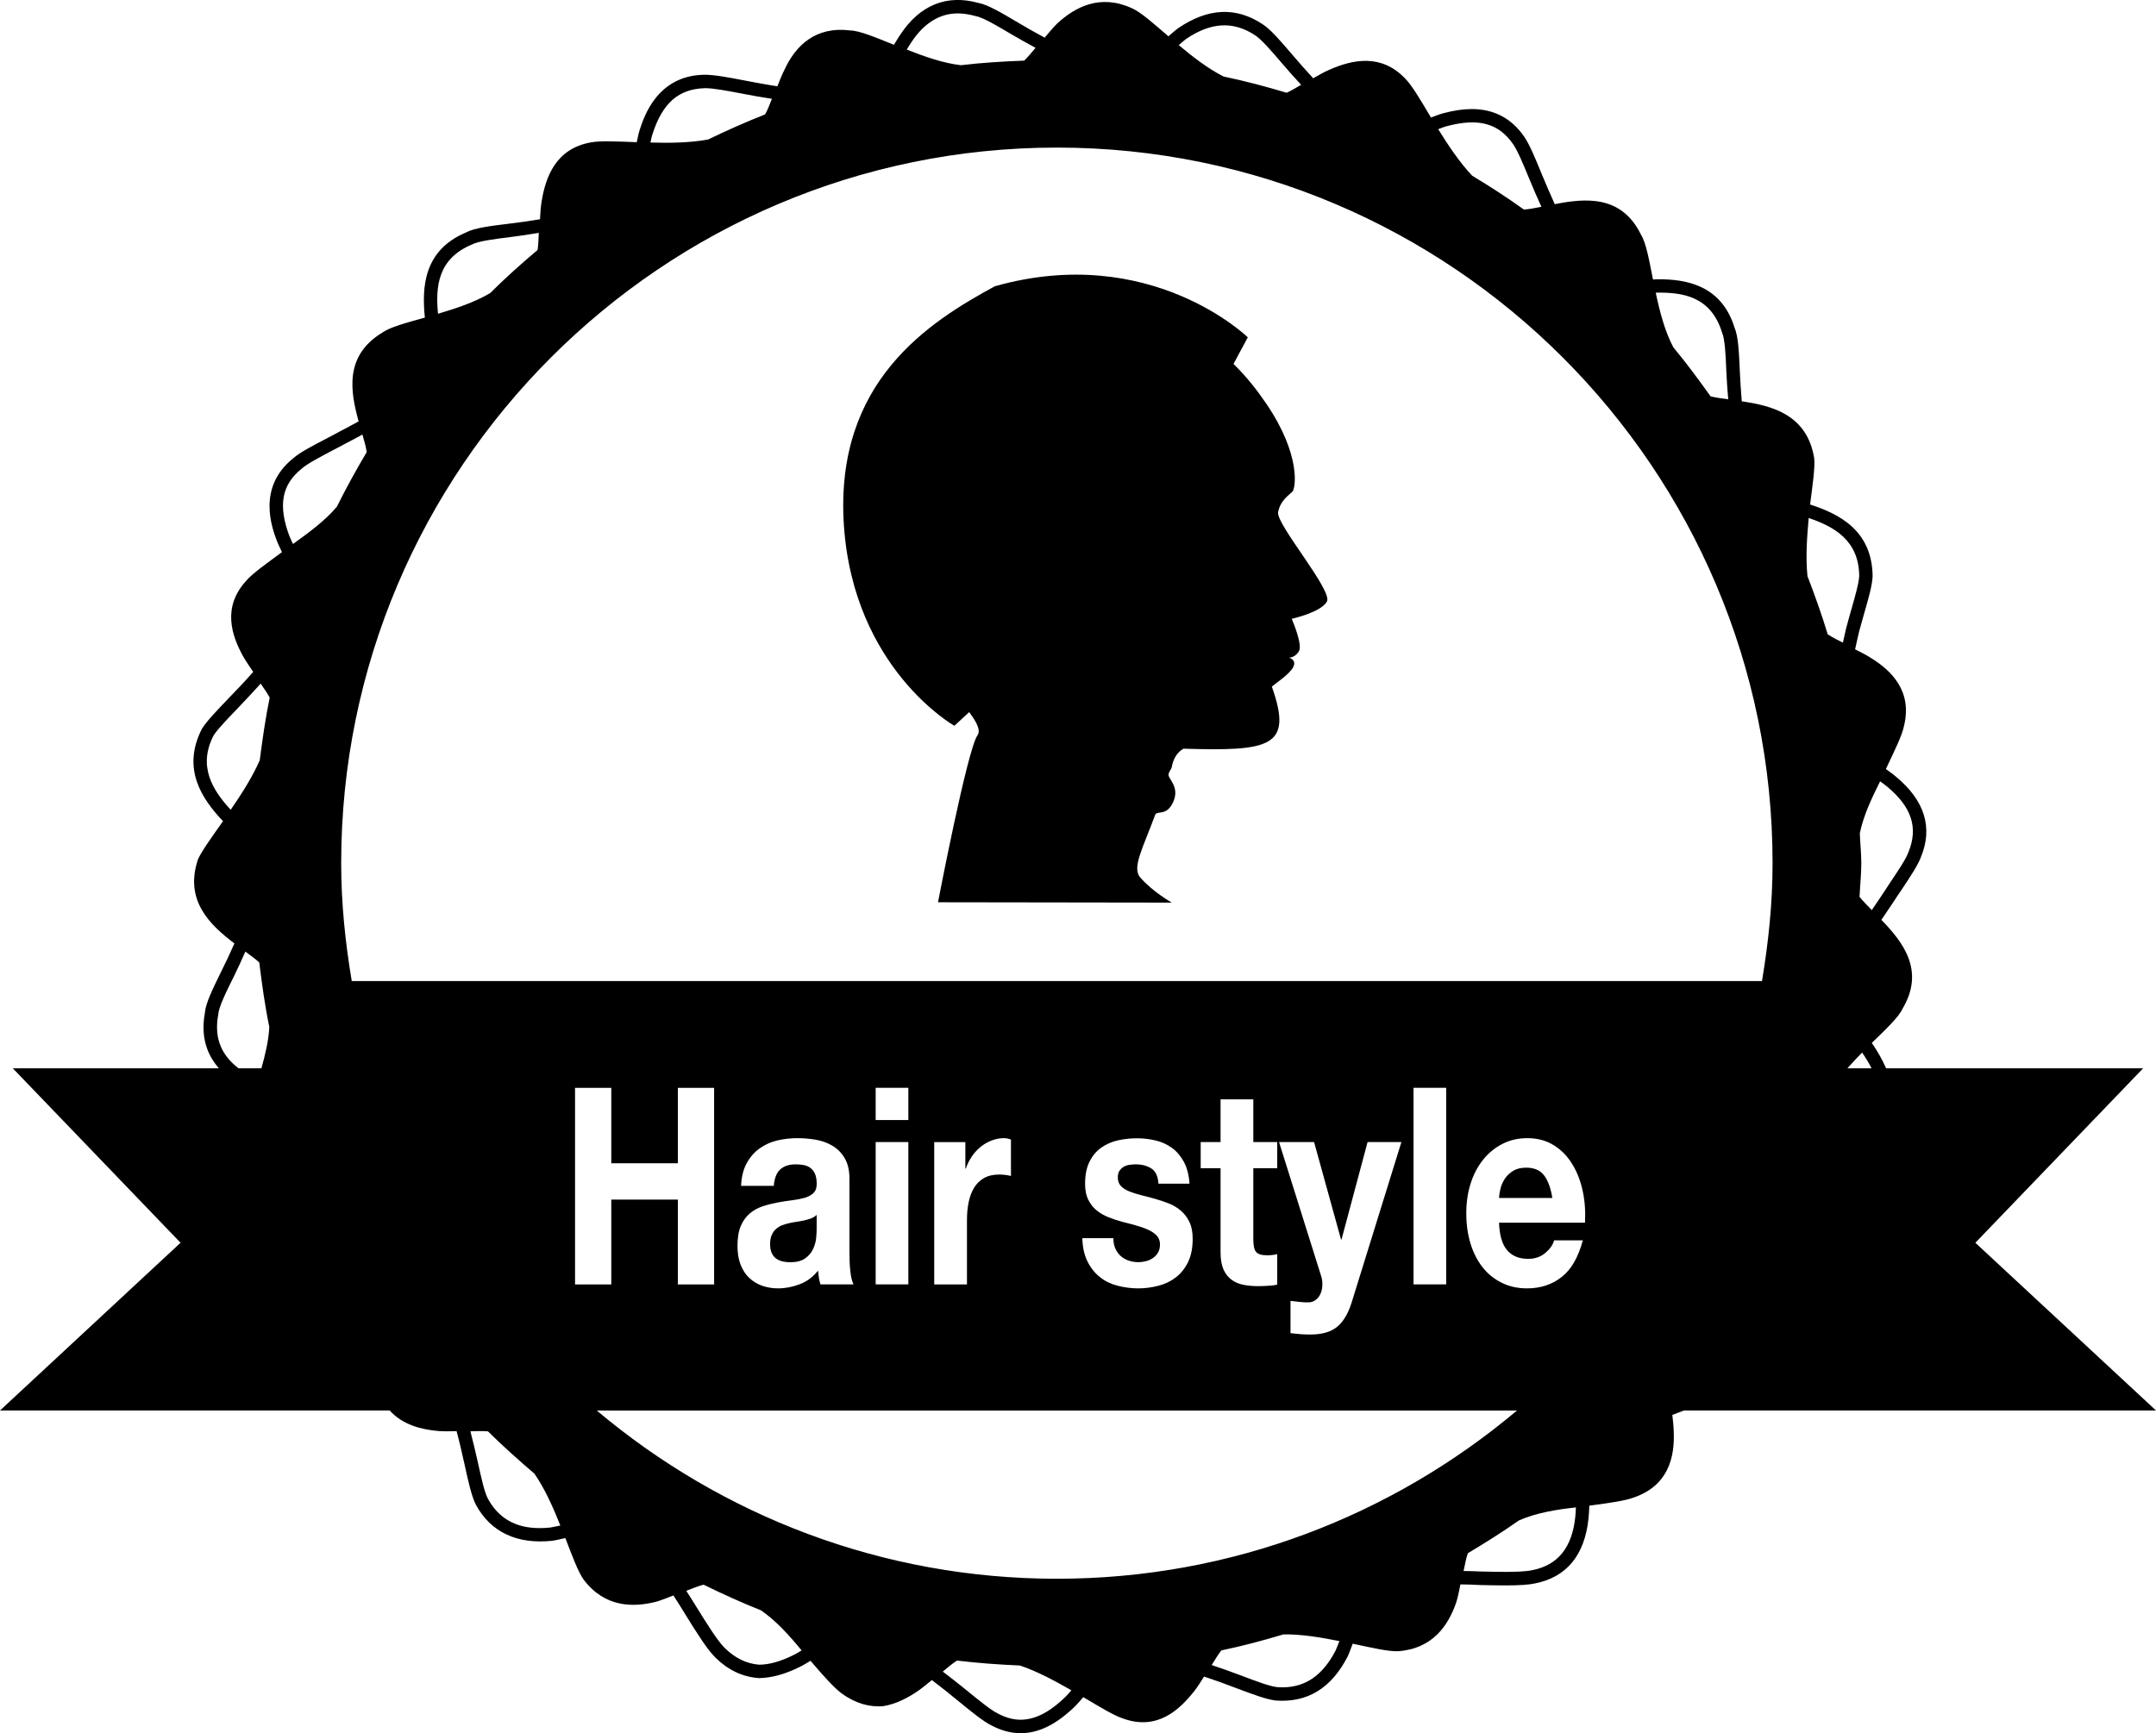 <?xml version="1.0" encoding="iso-8859-1"?>
<!-- Generator: Adobe Illustrator 16.0.0, SVG Export Plug-In . SVG Version: 6.00 Build 0)  -->
<!DOCTYPE svg PUBLIC "-//W3C//DTD SVG 1.1//EN" "http://www.w3.org/Graphics/SVG/1.1/DTD/svg11.dtd">
<svg version="1.1" id="Layer_1" xmlns="http://www.w3.org/2000/svg" xmlns:xlink="http://www.w3.org/1999/xlink" x="0px" y="0px"
	 width="32px" height="25.73px" viewBox="0 0 32 25.73" style="enable-background:new 0 0 32 25.73;" xml:space="preserve">
<g>
	<path d="M24.993,20.94H32l-2.681-2.49l2.49-2.59h-3.815c-0.059-0.136-0.134-0.263-0.212-0.377c0.212-0.206,0.4-0.383,0.458-0.511
		c0.335-0.567,0.001-0.989-0.316-1.316c0.053-0.079,0.104-0.156,0.16-0.237c0.047-0.073,0.095-0.144,0.14-0.21
		c0.131-0.197,0.244-0.367,0.286-0.483c0.182-0.438,0.057-0.842-0.369-1.195c-0.051-0.044-0.099-0.076-0.15-0.114
		c0.123-0.262,0.241-0.498,0.268-0.637c0.126-0.51-0.172-0.819-0.5-1.018c-0.075-0.047-0.15-0.084-0.225-0.122
		c0.02-0.092,0.04-0.183,0.062-0.274c0.023-0.084,0.046-0.165,0.068-0.243c0.067-0.232,0.125-0.434,0.13-0.569
		c-0.007-0.68-0.5-0.926-0.928-1.064c0.037-0.29,0.075-0.547,0.061-0.687c-0.105-0.647-0.625-0.78-1.075-0.845
		c-0.013-0.154-0.023-0.31-0.029-0.447C25.81,5.22,25.8,4.991,25.744,4.863c-0.198-0.642-0.738-0.717-1.126-0.717
		c-0.029,0-0.055,0.003-0.084,0.003c-0.057-0.29-0.102-0.543-0.177-0.663c-0.29-0.598-0.832-0.543-1.281-0.455
		c-0.069-0.153-0.135-0.307-0.192-0.444c-0.098-0.24-0.183-0.447-0.265-0.563c-0.187-0.269-0.447-0.405-0.775-0.405
		c-0.128,0-0.268,0.021-0.426,0.063c-0.064,0.017-0.118,0.042-0.179,0.063c-0.149-0.251-0.277-0.47-0.378-0.574
		c-0.36-0.382-0.789-0.285-1.127-0.137c-0.087,0.037-0.164,0.084-0.243,0.128C19.38,1.043,19.273,0.92,19.179,0.81
		c-0.181-0.212-0.325-0.38-0.446-0.455C18.344,0.1,17.93,0.117,17.487,0.418c-0.054,0.04-0.096,0.08-0.145,0.121
		C17.12,0.348,16.93,0.178,16.8,0.122c-0.468-0.214-0.838-0.023-1.11,0.228c-0.068,0.068-0.126,0.14-0.185,0.209
		c-0.134-0.072-0.268-0.148-0.392-0.222c-0.252-0.149-0.451-0.268-0.59-0.293c-0.471-0.132-0.87,0.031-1.158,0.467
		c-0.038,0.054-0.064,0.103-0.097,0.154c-0.271-0.109-0.509-0.21-0.649-0.213c-0.515-0.064-0.809,0.224-0.974,0.58
		c-0.043,0.084-0.074,0.167-0.107,0.249c-0.166-0.025-0.331-0.056-0.486-0.086c-0.239-0.046-0.446-0.085-0.587-0.085h-0.029
		c-0.683,0.021-0.878,0.622-0.942,0.82c-0.02,0.062-0.029,0.12-0.043,0.181C9.162,2.1,8.91,2.087,8.769,2.114
		c-0.517,0.093-0.669,0.507-0.729,0.87C8.024,3.076,8.02,3.166,8.015,3.255C7.863,3.28,7.708,3.303,7.563,3.32
		C7.272,3.355,7.042,3.384,6.917,3.451C6.286,3.716,6.26,4.266,6.306,4.715C6.026,4.793,5.783,4.858,5.671,4.94
		C5.107,5.284,5.201,5.815,5.323,6.256C5.264,6.287,5.207,6.32,5.147,6.351L5.061,6.396C4.985,6.438,4.91,6.477,4.839,6.514
		c-0.21,0.11-0.393,0.205-0.486,0.289C3.811,7.236,4.036,7.834,4.11,8.031c0.023,0.06,0.05,0.11,0.075,0.166
		c-0.23,0.17-0.438,0.316-0.528,0.422c-0.359,0.39-0.226,0.809-0.043,1.135c0.047,0.08,0.096,0.149,0.144,0.221
		c-0.125,0.143-0.254,0.277-0.37,0.397C3.223,10.545,3.08,10.692,3,10.814c-0.311,0.601,0.001,1.051,0.31,1.377
		c-0.162,0.23-0.308,0.431-0.37,0.562c-0.21,0.616,0.179,0.98,0.539,1.253c-0.061,0.141-0.128,0.282-0.193,0.412
		c-0.131,0.267-0.234,0.477-0.245,0.618c-0.067,0.367,0.037,0.628,0.208,0.824H0.19l2.49,2.59L0,20.94h5.784
		c0.193,0.215,0.476,0.286,0.738,0.306c0.09,0.005,0.171,0.002,0.255,0.001c0.045,0.168,0.083,0.338,0.117,0.489
		c0.058,0.265,0.104,0.474,0.169,0.603c0.223,0.413,0.618,0.588,1.127,0.536c0.071-0.01,0.134-0.026,0.201-0.041
		c0.103,0.268,0.189,0.501,0.271,0.616c0.31,0.411,0.727,0.42,1.086,0.327c0.087-0.027,0.166-0.06,0.247-0.091
		c0.055,0.086,0.113,0.174,0.158,0.251c0.192,0.312,0.349,0.559,0.468,0.674c0.188,0.184,0.401,0.285,0.644,0.302
		c0.186-0.003,0.382-0.056,0.599-0.163c0.061-0.029,0.11-0.062,0.166-0.094c0.188,0.221,0.356,0.409,0.47,0.49
		c0.209,0.15,0.416,0.199,0.606,0.184c0.193-0.031,0.37-0.123,0.528-0.233c0.071-0.05,0.133-0.103,0.197-0.155
		c0.138,0.104,0.272,0.212,0.391,0.31c0.2,0.164,0.373,0.305,0.498,0.366c0.143,0.075,0.287,0.113,0.43,0.113
		c0.343,0,0.616-0.219,0.792-0.385c0.052-0.05,0.091-0.1,0.137-0.15c0.246,0.146,0.46,0.277,0.598,0.32
		c0.5,0.176,0.828-0.128,1.055-0.418c0.053-0.069,0.095-0.139,0.139-0.208c0.166,0.055,0.329,0.114,0.473,0.17
		c0.25,0.094,0.449,0.169,0.592,0.186c0.469,0.034,0.822-0.182,1.065-0.651c0.031-0.066,0.051-0.128,0.076-0.193
		c0.283,0.061,0.529,0.117,0.671,0.112c0.514-0.035,0.749-0.381,0.868-0.731c0.027-0.089,0.042-0.174,0.06-0.261
		c0.095,0.001,0.19,0.003,0.286,0.009c0.136,0.003,0.267,0.006,0.383,0.006c0.212,0,0.347-0.01,0.435-0.029
		c0.471-0.093,0.739-0.417,0.797-0.963c0.008-0.067,0.009-0.127,0.012-0.192c0.292-0.038,0.543-0.074,0.674-0.126
		c0.495-0.177,0.596-0.588,0.579-0.974c-0.002-0.087-0.012-0.166-0.021-0.247C24.88,20.982,24.937,20.961,24.993,20.94z
		 M27.604,12.37c0.053-0.259,0.176-0.521,0.301-0.77c0.037,0.027,0.073,0.051,0.108,0.081c0.362,0.302,0.461,0.609,0.312,0.972
		c-0.036,0.099-0.143,0.259-0.267,0.444c-0.046,0.068-0.093,0.14-0.138,0.21c-0.048,0.067-0.091,0.137-0.138,0.204
		c-0.069-0.07-0.134-0.136-0.182-0.196c0.007-0.167,0.026-0.332,0.026-0.5C27.626,12.664,27.609,12.52,27.604,12.37z M27.638,15.626
		c0.052,0.076,0.1,0.154,0.14,0.234H27.42C27.49,15.78,27.563,15.701,27.638,15.626z M26.845,7.69
		c0.377,0.128,0.745,0.331,0.75,0.86c-0.004,0.106-0.062,0.306-0.122,0.517c-0.022,0.078-0.046,0.161-0.073,0.264
		c-0.016,0.066-0.031,0.14-0.047,0.21c-0.083-0.042-0.166-0.083-0.226-0.125c-0.088-0.294-0.192-0.58-0.3-0.863
		C26.798,8.274,26.82,7.974,26.845,7.69z M25.558,4.933c0.045,0.104,0.055,0.338,0.065,0.585c0.005,0.126,0.016,0.27,0.028,0.41
		c-0.097-0.013-0.188-0.025-0.262-0.044c-0.177-0.248-0.358-0.493-0.553-0.728c-0.126-0.237-0.202-0.53-0.261-0.811
		C24.966,4.337,25.391,4.395,25.558,4.933z M21.47,1.874c0.477-0.127,0.773-0.043,0.987,0.265c0.069,0.099,0.15,0.295,0.244,0.523
		c0.052,0.126,0.113,0.269,0.177,0.408c-0.095,0.02-0.186,0.036-0.26,0.041c-0.249-0.179-0.504-0.344-0.767-0.502
		c-0.188-0.199-0.355-0.45-0.505-0.691C21.387,1.904,21.426,1.885,21.47,1.874z M17.602,0.58c0.368-0.25,0.697-0.271,1.023-0.059
		c0.097,0.062,0.245,0.234,0.402,0.418c0.085,0.1,0.184,0.211,0.285,0.32c-0.075,0.043-0.15,0.089-0.215,0.118
		c-0.308-0.092-0.619-0.175-0.936-0.241C17.93,1.02,17.703,0.844,17.496,0.67C17.531,0.641,17.564,0.608,17.602,0.58z M13.529,0.624
		c0.186-0.281,0.418-0.425,0.687-0.425c0.08,0,0.165,0.013,0.262,0.039c0.113,0.021,0.317,0.142,0.532,0.27
		c0.108,0.064,0.234,0.134,0.36,0.202c-0.059,0.069-0.116,0.141-0.169,0.19c-0.315,0.012-0.63,0.031-0.939,0.068
		c-0.264-0.03-0.542-0.129-0.804-0.232C13.482,0.699,13.502,0.662,13.529,0.624z M9.684,1.992c0.149-0.461,0.384-0.672,0.781-0.683
		c0.123,0,0.321,0.037,0.55,0.081c0.134,0.026,0.288,0.054,0.442,0.077c-0.033,0.085-0.066,0.17-0.102,0.232
		c-0.288,0.113-0.568,0.238-0.845,0.372c-0.27,0.05-0.572,0.053-0.856,0.045C9.665,2.075,9.669,2.034,9.684,1.992z M7.002,3.631
		c0.101-0.053,0.336-0.082,0.585-0.113c0.126-0.016,0.27-0.037,0.41-0.061C7.993,3.548,7.99,3.639,7.979,3.711
		c-0.243,0.205-0.479,0.416-0.704,0.64C7.049,4.486,6.769,4.579,6.501,4.658C6.462,4.251,6.5,3.842,7.002,3.631z M15.687,2.191
		c5.857,0,10.622,4.766,10.622,10.624c0,0.598-0.062,1.18-0.157,1.75H5.221c-0.096-0.57-0.157-1.152-0.157-1.75
		C5.063,6.957,9.829,2.191,15.687,2.191z M22.369,18.56c0.073,0.086,0.177,0.129,0.314,0.129c0.098,0,0.183-0.029,0.253-0.088
		c0.07-0.059,0.114-0.121,0.13-0.187h0.427c-0.068,0.252-0.172,0.433-0.314,0.544c-0.142,0.112-0.313,0.169-0.513,0.169
		c-0.14,0-0.265-0.027-0.376-0.083c-0.112-0.055-0.207-0.131-0.284-0.229c-0.078-0.099-0.138-0.216-0.18-0.352
		c-0.042-0.137-0.063-0.287-0.063-0.45c0-0.158,0.021-0.305,0.064-0.441c0.043-0.136,0.105-0.254,0.185-0.354
		c0.08-0.1,0.175-0.178,0.286-0.235s0.233-0.086,0.368-0.086c0.151,0,0.281,0.034,0.394,0.104c0.112,0.069,0.204,0.163,0.275,0.28
		c0.072,0.116,0.124,0.251,0.156,0.4s0.043,0.307,0.034,0.471h-1.276C22.256,18.338,22.295,18.474,22.369,18.56z M21.465,16.149
		v2.919h-0.485v-2.919H21.465z M19.607,18.938l-0.623-1.983h0.52l0.4,1.447h0.007l0.387-1.447h0.502l-0.738,2.38
		c-0.053,0.169-0.126,0.291-0.22,0.366c-0.093,0.074-0.223,0.111-0.39,0.111c-0.051,0-0.1-0.001-0.149-0.005
		c-0.049-0.005-0.099-0.01-0.149-0.015v-0.479c0.046,0.005,0.093,0.011,0.141,0.016c0.047,0.006,0.096,0.007,0.143,0.005
		c0.042-0.005,0.076-0.021,0.105-0.048c0.028-0.025,0.049-0.057,0.063-0.096c0.014-0.038,0.021-0.079,0.021-0.123
		C19.628,19.022,19.621,18.979,19.607,18.938z M18.643,18.586c0.027,0.033,0.082,0.05,0.164,0.05c0.055,0,0.105-0.006,0.15-0.017
		v0.453c-0.041,0.009-0.086,0.015-0.137,0.017c-0.05,0.003-0.099,0.005-0.147,0.005c-0.075,0-0.146-0.006-0.214-0.019
		c-0.067-0.013-0.126-0.036-0.177-0.074c-0.051-0.036-0.092-0.088-0.122-0.153c-0.029-0.065-0.044-0.15-0.044-0.258v-1.247h-0.295
		v-0.388h0.295v-0.634h0.486v0.634h0.355v0.388h-0.355v1.048C18.602,18.488,18.615,18.554,18.643,18.586z M17.178,18.355
		c-0.025-0.031-0.062-0.06-0.108-0.084c-0.046-0.024-0.104-0.047-0.172-0.067c-0.069-0.021-0.146-0.042-0.233-0.063
		c-0.071-0.019-0.139-0.041-0.207-0.068c-0.067-0.025-0.127-0.06-0.179-0.102c-0.053-0.042-0.095-0.096-0.126-0.159
		c-0.032-0.063-0.048-0.143-0.048-0.235c0-0.134,0.022-0.244,0.067-0.333s0.104-0.158,0.176-0.208
		c0.073-0.051,0.156-0.087,0.247-0.107c0.091-0.02,0.185-0.03,0.281-0.03c0.096,0,0.188,0.011,0.278,0.033
		c0.09,0.021,0.17,0.058,0.241,0.11c0.071,0.051,0.129,0.121,0.176,0.206c0.047,0.086,0.075,0.194,0.084,0.325h-0.461
		c-0.007-0.112-0.043-0.188-0.107-0.227c-0.064-0.04-0.139-0.06-0.226-0.06c-0.027,0-0.057,0.001-0.089,0.006
		c-0.032,0.004-0.062,0.013-0.087,0.026c-0.026,0.014-0.049,0.034-0.067,0.06c-0.019,0.025-0.027,0.061-0.027,0.104
		c0,0.052,0.016,0.094,0.047,0.127c0.032,0.032,0.074,0.059,0.125,0.079s0.109,0.039,0.176,0.056
		c0.066,0.016,0.134,0.033,0.202,0.053c0.07,0.02,0.14,0.043,0.207,0.069c0.067,0.027,0.127,0.063,0.179,0.108
		c0.053,0.045,0.095,0.102,0.127,0.168c0.032,0.067,0.048,0.149,0.048,0.248c0,0.139-0.023,0.255-0.07,0.35
		c-0.047,0.094-0.108,0.169-0.184,0.227c-0.075,0.057-0.161,0.098-0.258,0.122c-0.097,0.025-0.195,0.038-0.296,0.038
		c-0.103,0-0.203-0.013-0.301-0.038c-0.098-0.024-0.185-0.065-0.261-0.124c-0.077-0.059-0.139-0.136-0.188-0.231
		c-0.049-0.095-0.076-0.212-0.08-0.352h0.461c0,0.063,0.011,0.116,0.033,0.162c0.022,0.045,0.05,0.081,0.084,0.11
		c0.034,0.027,0.073,0.05,0.118,0.063c0.044,0.015,0.091,0.021,0.139,0.021c0.034,0,0.071-0.005,0.108-0.014
		c0.038-0.01,0.072-0.025,0.103-0.046c0.031-0.02,0.056-0.047,0.077-0.081c0.021-0.034,0.03-0.077,0.03-0.129
		C17.215,18.425,17.203,18.387,17.178,18.355z M14.335,17.348c0.022-0.065,0.053-0.126,0.092-0.183
		c0.038-0.056,0.083-0.103,0.133-0.143s0.104-0.07,0.163-0.092c0.058-0.022,0.117-0.033,0.176-0.033
		c0.037,0,0.072,0.007,0.106,0.021v0.54c-0.023-0.005-0.05-0.011-0.083-0.015c-0.032-0.004-0.063-0.006-0.092-0.006
		c-0.089,0-0.165,0.018-0.226,0.053c-0.061,0.035-0.111,0.084-0.148,0.146c-0.037,0.062-0.064,0.134-0.08,0.217
		c-0.017,0.083-0.024,0.171-0.024,0.264v0.952h-0.486v-2.113h0.462v0.393H14.335z M12.997,16.628v-0.479h0.485v0.479H12.997z
		 M13.482,16.955v2.113h-0.485v-2.113H13.482z M12.095,17.423c-0.017-0.036-0.04-0.065-0.068-0.085
		c-0.028-0.021-0.062-0.035-0.099-0.042c-0.038-0.007-0.079-0.01-0.121-0.01c-0.094,0-0.168,0.024-0.224,0.073
		c-0.056,0.049-0.089,0.131-0.098,0.246h-0.486c0.007-0.137,0.035-0.25,0.086-0.34c0.05-0.09,0.114-0.162,0.191-0.217
		c0.078-0.055,0.164-0.094,0.26-0.117c0.096-0.022,0.194-0.034,0.295-0.034c0.089,0,0.179,0.007,0.27,0.022s0.174,0.044,0.25,0.088
		c0.075,0.044,0.137,0.104,0.184,0.184c0.048,0.08,0.073,0.182,0.073,0.307v1.101c0,0.095,0.003,0.187,0.013,0.274
		c0.009,0.087,0.025,0.152,0.048,0.195h-0.492c-0.01-0.032-0.017-0.065-0.023-0.1c-0.005-0.034-0.009-0.068-0.012-0.104
		c-0.078,0.096-0.168,0.163-0.273,0.202c-0.105,0.04-0.213,0.061-0.322,0.061c-0.084,0-0.163-0.014-0.236-0.039
		c-0.073-0.027-0.137-0.065-0.191-0.117c-0.055-0.052-0.097-0.117-0.128-0.196s-0.046-0.173-0.046-0.282
		c0-0.12,0.017-0.219,0.051-0.297c0.034-0.077,0.08-0.139,0.137-0.186s0.122-0.081,0.193-0.104c0.071-0.023,0.146-0.041,0.221-0.055
		c0.075-0.014,0.147-0.025,0.216-0.033c0.068-0.009,0.129-0.021,0.183-0.036c0.054-0.017,0.097-0.041,0.128-0.072
		c0.032-0.031,0.047-0.076,0.047-0.137C12.121,17.51,12.112,17.46,12.095,17.423z M9.073,17.809v1.26H8.535v-2.919h0.538v1.12h0.988
		v-1.12h0.538v2.919h-0.538v-1.26H9.073z M4.48,6.956c0.08-0.071,0.252-0.161,0.451-0.267c0.073-0.037,0.148-0.077,0.224-0.118
		l0.084-0.044c0.045-0.022,0.094-0.051,0.14-0.076c0.028,0.095,0.053,0.184,0.064,0.261C5.285,6.977,5.138,7.245,5,7.522
		C4.825,7.732,4.578,7.91,4.349,8.076C4.331,8.036,4.313,8.002,4.296,7.96C4.125,7.504,4.18,7.195,4.48,6.956z M3.424,12.022
		c-0.269-0.292-0.492-0.646-0.252-1.107c0.064-0.097,0.202-0.239,0.36-0.404c0.105-0.11,0.223-0.235,0.337-0.362
		c0.05,0.072,0.1,0.145,0.134,0.208c-0.064,0.307-0.107,0.618-0.148,0.931C3.745,11.538,3.583,11.791,3.424,12.022z M3.239,15.063
		c0.008-0.114,0.114-0.329,0.227-0.556c0.059-0.12,0.119-0.25,0.176-0.38c0.077,0.057,0.149,0.11,0.206,0.161
		c0.04,0.322,0.084,0.644,0.149,0.958c-0.009,0.199-0.06,0.409-0.117,0.614h-0.34C3.317,15.686,3.168,15.449,3.239,15.063z
		 M8.166,22.678c-0.052,0.005-0.104,0.008-0.157,0.008c-0.357,0-0.609-0.145-0.769-0.439c-0.053-0.104-0.098-0.313-0.151-0.553
		c-0.031-0.138-0.068-0.292-0.107-0.445c0.094-0.003,0.186-0.006,0.261,0.001c0.221,0.22,0.455,0.427,0.689,0.628
		c0.156,0.225,0.279,0.504,0.385,0.77C8.267,22.656,8.218,22.67,8.166,22.678z M11.776,24.571c-0.189,0.095-0.357,0.141-0.505,0.143
		c-0.186-0.013-0.357-0.095-0.51-0.244c-0.104-0.1-0.26-0.348-0.437-0.634c-0.039-0.066-0.092-0.145-0.138-0.219
		c0.092-0.036,0.182-0.072,0.257-0.091c0.279,0.137,0.563,0.266,0.852,0.381c0.223,0.153,0.421,0.374,0.603,0.595
		C11.857,24.525,11.82,24.551,11.776,24.571z M15.804,25.201c-0.15,0.143-0.382,0.33-0.654,0.33c-0.11,0-0.223-0.03-0.339-0.092
		c-0.106-0.052-0.271-0.187-0.462-0.343c-0.108-0.088-0.232-0.186-0.356-0.28c0.075-0.063,0.147-0.123,0.211-0.163
		c0.307,0.037,0.619,0.059,0.933,0.073c0.259,0.086,0.521,0.229,0.765,0.368C15.868,25.131,15.84,25.167,15.804,25.201z
		 M19.822,24.506c-0.19,0.366-0.447,0.544-0.788,0.544c-0.026,0-0.054-0.001-0.079-0.003c-0.115-0.014-0.313-0.088-0.541-0.175
		c-0.131-0.05-0.281-0.103-0.43-0.153c0.049-0.079,0.097-0.157,0.143-0.217c0.313-0.065,0.619-0.147,0.923-0.238
		c0.267-0.004,0.557,0.045,0.83,0.1C19.86,24.411,19.844,24.459,19.822,24.506z M15.687,23.438c-2.599,0-4.98-0.941-6.829-2.497
		h13.657C20.667,22.496,18.286,23.438,15.687,23.438z M23.381,22.52c-0.049,0.457-0.258,0.717-0.641,0.791
		c-0.098,0.022-0.271,0.025-0.394,0.025c-0.116,0-0.245-0.003-0.376-0.006c-0.081-0.005-0.164-0.006-0.247-0.007
		c0.02-0.096,0.037-0.19,0.063-0.264c0.258-0.154,0.513-0.314,0.759-0.487c0.252-0.111,0.553-0.162,0.845-0.193
		C23.387,22.426,23.387,22.471,23.381,22.52z"/>
	<path d="M22.652,17.335c-0.078,0-0.142,0.016-0.193,0.047c-0.052,0.032-0.092,0.071-0.123,0.116
		c-0.031,0.047-0.052,0.096-0.065,0.147c-0.013,0.052-0.02,0.099-0.022,0.14h0.791c-0.023-0.147-0.064-0.26-0.123-0.336
		C22.859,17.373,22.771,17.335,22.652,17.335z"/>
	<path d="M11.945,18.116c-0.036,0.008-0.073,0.015-0.113,0.021c-0.041,0.006-0.079,0.013-0.115,0.021
		c-0.038,0.008-0.075,0.019-0.109,0.032s-0.064,0.032-0.091,0.056c-0.027,0.023-0.047,0.053-0.063,0.09
		c-0.017,0.036-0.024,0.081-0.024,0.133c0,0.055,0.008,0.099,0.024,0.133c0.016,0.034,0.037,0.062,0.064,0.081
		c0.028,0.021,0.06,0.035,0.097,0.044c0.036,0.008,0.074,0.012,0.113,0.012c0.096,0,0.169-0.019,0.222-0.057
		c0.053-0.038,0.092-0.084,0.117-0.137c0.025-0.054,0.041-0.107,0.046-0.162c0.006-0.055,0.008-0.099,0.008-0.131v-0.217
		c-0.02,0.022-0.046,0.038-0.077,0.051C12.014,18.098,11.98,18.107,11.945,18.116z"/>
	<path d="M14.165,10.775l0.22-0.203c0.113,0.153,0.175,0.27,0.122,0.346c-0.152,0.221-0.585,2.477-0.585,2.477l3.47,0.005
		c0,0-0.284-0.16-0.468-0.373c-0.127-0.145,0.038-0.433,0.222-0.931c0.025-0.067,0.175,0.029,0.271-0.199
		c0.097-0.228-0.096-0.342-0.072-0.41c0.02-0.061,0.035-0.052,0.047-0.101c0.026-0.139,0.088-0.221,0.173-0.271
		c1.293,0.039,1.63-0.025,1.312-0.922c0.041-0.037,0.272-0.188,0.32-0.295c0.05-0.106-0.066-0.134-0.066-0.134
		s0.084,0.004,0.147-0.093c0.063-0.1-0.106-0.484-0.106-0.484s0.429-0.094,0.522-0.255c0.094-0.16-0.755-1.148-0.724-1.327
		c0.031-0.179,0.174-0.264,0.215-0.309c0.04-0.045,0.134-0.529-0.389-1.301c-0.132-0.194-0.29-0.4-0.488-0.592l0.212-0.395
		c0,0-1.446-1.411-3.755-0.758c-0.97,0.528-2.38,1.41-2.24,3.544C12.667,9.929,14.165,10.775,14.165,10.775z"/>
</g>
<g>
</g>
<g>
</g>
<g>
</g>
<g>
</g>
<g>
</g>
<g>
</g>
<g>
</g>
<g>
</g>
<g>
</g>
<g>
</g>
<g>
</g>
<g>
</g>
<g>
</g>
<g>
</g>
<g>
</g>
</svg>
